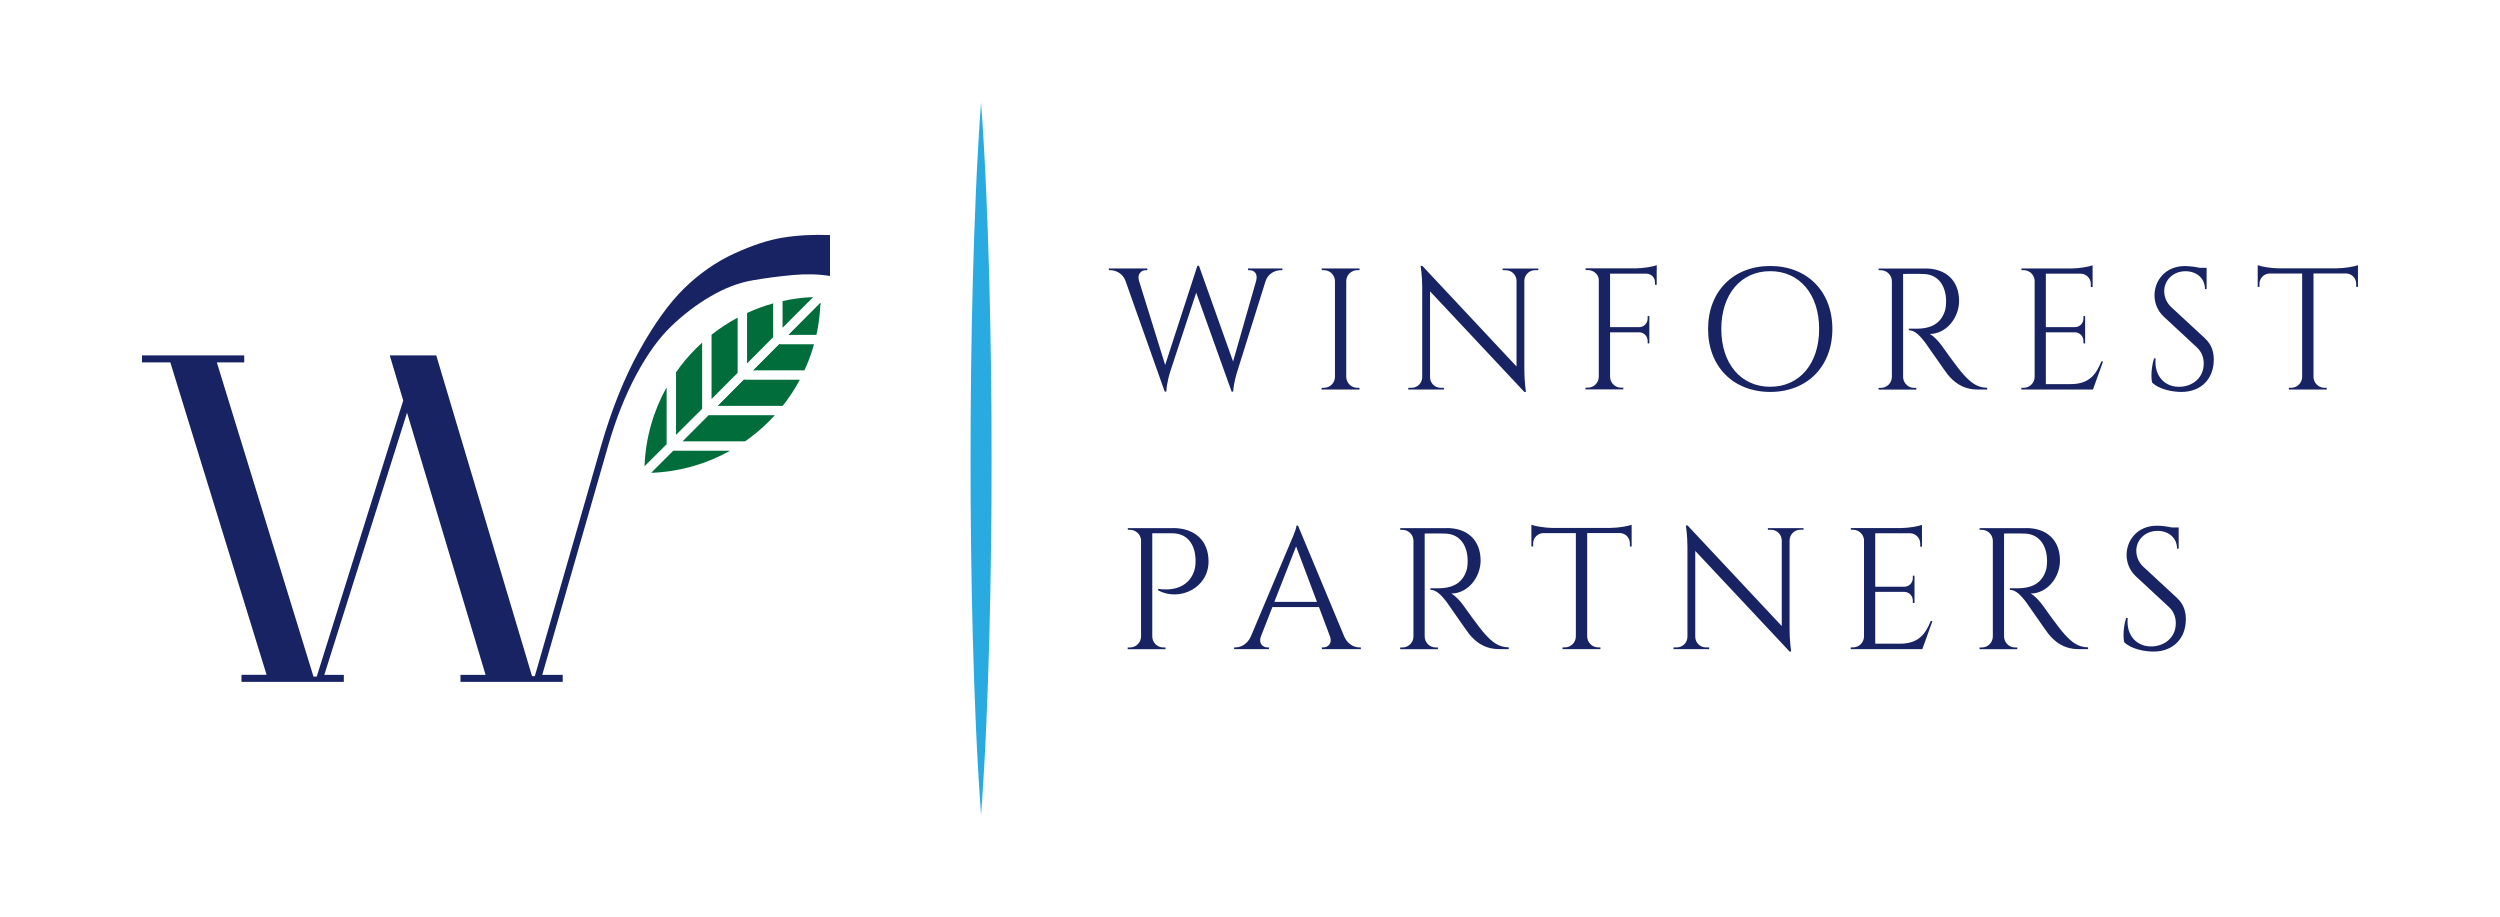 <?xml version="1.0" encoding="UTF-8"?>
<svg id="Layer_1" data-name="Layer 1" xmlns="http://www.w3.org/2000/svg" version="1.1" viewBox="0 0 425.2 155.91">
  <defs>
    <style>
      .cls-1 {
        fill: #006d3b;
      }

      .cls-1, .cls-2, .cls-3 {
        stroke-width: 0px;
      }

      .cls-2 {
        fill: #29aae1;
      }

      .cls-3 {
        fill: #182363;
      }
    </style>
  </defs>
  <g>
    <g>
      <path class="cls-3" d="M41.07,115.96v-1.19h4.27l-16.37-53.13h-4.82v-1.19h17.39v1.19h-4.66l16.44,53.44h.55l14.71-46.96-2.29-7.67h7.91l16.29,54.55h.47l11.31-39.29c1.79-6.17,3.95-11.53,6.48-16.09,2.53-4.56,5.07-8.09,7.63-10.59,2.56-2.5,5.38-4.47,8.46-5.89,3.08-1.42,5.86-2.33,8.34-2.73,2.48-.4,5.14-.54,7.99-.43v6.96c-1.95-.32-4.07-.37-6.36-.16-2.29.21-4.59.51-6.88.91s-4.64,1.29-7.04,2.69c-2.4,1.4-4.64,3.1-6.72,5.1-2.08,2-4.06,4.74-5.93,8.22-1.87,3.48-3.47,7.48-4.78,12.02l-11.23,39.06h3.48v1.19h-17.39v-1.19h4.27l-13.36-44.59-14.07,44.59h3.32v1.19h-17.39Z"/>
      <g>
        <g>
          <g>
            <path class="cls-1" d="M109.62,79.3c.18-4.87,1.53-9.43,3.76-13.43v9.68l-3.76,3.75Z"/>
            <path class="cls-1" d="M119.42,58.27v11.26l-4.44,4.43v-10.64c1.01-1.45,2.14-2.8,3.39-4.05.34-.34.69-.68,1.05-1Z"/>
            <path class="cls-1" d="M125.46,54.02v9.39l-4.44,4.46v-10.94c1.39-1.1,2.87-2.07,4.44-2.91Z"/>
            <polygon class="cls-1" points="126.64 64.59 122.19 69.03 122.11 69.03 126.54 64.59 126.64 64.59"/>
            <path class="cls-1" d="M131.5,51.6v5.75l-4.44,4.46v-8.58c1.42-.66,2.91-1.2,4.44-1.63Z"/>
            <polygon class="cls-1" points="132.7 58.55 128.24 62.99 128.13 62.99 132.56 58.55 132.7 58.55"/>
            <path class="cls-1" d="M138.3,50.53l-5.2,5.22v-4.55c1.68-.37,3.42-.6,5.2-.67Z"/>
            <path class="cls-1" d="M134.15,56.95l5.38-5.4c0,.06,0,.13,0,.2l-5.22,5.2h-.15Z"/>
          </g>
          <g>
            <polygon class="cls-1" points="126.64 64.59 122.19 69.03 122.11 69.03 126.54 64.59 126.64 64.59"/>
            <polygon class="cls-1" points="132.7 58.55 128.24 62.99 128.13 62.99 132.56 58.55 132.7 58.55"/>
            <path class="cls-1" d="M134.15,56.95l5.38-5.4c0,.06,0,.13,0,.2l-5.22,5.2h-.15Z"/>
          </g>
        </g>
        <g>
          <path class="cls-1" d="M110.75,80.42c4.87-.18,9.43-1.53,13.43-3.76h-9.68s-3.75,3.76-3.75,3.76Z"/>
          <path class="cls-1" d="M131.78,70.62h-11.26s-4.43,4.44-4.43,4.44h10.64c1.45-1.01,2.8-2.14,4.05-3.39.34-.34.68-.69,1-1.05Z"/>
          <path class="cls-1" d="M136.03,64.59c-.84,1.57-1.81,3.06-2.91,4.44h-11.02l4.43-4.44h9.49Z"/>
          <path class="cls-1" d="M138.45,58.55c-.43,1.53-.97,3.02-1.63,4.44h-8.69l4.43-4.44h5.89Z"/>
          <path class="cls-1" d="M134.15,56.95l5.38-5.4c0,.06,0,.13,0,.2-.07,1.78-.3,3.52-.67,5.2h-4.7Z"/>
        </g>
      </g>
    </g>
    <path class="cls-2" d="M166.85,17.29c.74,10.11,1.13,20.22,1.41,30.33.26,10.11.39,20.22.39,30.33,0,10.11-.12,20.22-.38,30.33-.28,10.11-.66,20.22-1.41,30.33-.75-10.11-1.13-20.22-1.41-30.33-.26-10.11-.39-20.22-.38-30.33,0-10.11.12-20.22.39-30.33.28-10.11.66-20.22,1.41-30.33Z"/>
  </g>
  <g>
    <path class="cls-3" d="M218.1,45.66v.29h-.26c-.9,0-2.13.52-2.58,1.82l-4.87,15.56s-.6,1.87-.64,3.27h-.28l-6.02-16.82-4.46,13.55s-.57,1.82-.62,3.27h-.28l-6.68-18.86c-.49-1.28-1.68-1.79-2.58-1.79h-.24v-.29h6.54v.29h-.26c-.75,0-1.5.65-1.15,1.81l4.45,14.32,5.48-16.88h.27s5.8,16.28,5.8,16.28l3.94-13.78c.29-1.13-.34-1.75-1.14-1.75h-.26v-.29h5.81Z"/>
    <path class="cls-3" d="M231.23,66.25h-6.44v-.29h.38c1.03,0,1.87-.83,1.88-1.85v-16.32c-.03-1.02-.86-1.84-1.88-1.84h-.37v-.29s6.43,0,6.43,0v.29h-.38c-1.02,0-1.86.82-1.88,1.83v16.33c.02,1.02.85,1.85,1.88,1.85h.37v.29Z"/>
    <path class="cls-3" d="M261.63,45.66v.29h-.55c-.98,0-1.78.78-1.82,1.76v15.2c0,1.9.27,3.75.27,3.75h-.27l-16.04-17.11v14.65c.03.98.83,1.76,1.82,1.76h.54v.29s-6.06,0-6.06,0v-.29h.55c.99,0,1.8-.79,1.82-1.78v-15.28c0-2.01-.27-3.68-.27-3.68h.29l16.02,17.11v-14.59c-.02-.99-.82-1.78-1.82-1.78h-.54v-.29s6.06,0,6.06,0Z"/>
    <path class="cls-3" d="M281.77,45.98v2.46h-.29v-.44c0-.79-.63-1.43-1.42-1.45h-6.22v9.09h4.97c.79-.01,1.42-.66,1.42-1.45v-.43h.29s0,4.65,0,4.65h-.29v-.44c0-.78-.62-1.42-1.39-1.45h-5v7.57c.02,1.02.85,1.85,1.88,1.85h.37v.29s-6.43,0-6.43,0v-.29h.38c1.03,0,1.87-.83,1.88-1.85v-16.47c0-.95-.9-1.69-1.87-1.69h-.37v-.29s8.59,0,8.59,0c1.27-.01,2.96-.31,3.51-.54v.86Z"/>
    <path class="cls-3" d="M311.65,55.95c0,6.42-4.32,10.71-10.57,10.71s-10.57-4.28-10.57-10.71,4.32-10.71,10.57-10.71,10.57,4.28,10.57,10.71ZM309.4,55.95c0-5.9-3.33-9.83-8.32-9.83s-8.32,3.93-8.32,9.83,3.33,9.83,8.32,9.83,8.32-3.93,8.32-9.83Z"/>
    <path class="cls-3" d="M327.45,45.66c3.56,0,5.75,2.1,5.75,5.53,0,2.85-2.17,5.61-5,5.61.63.29,1.54,1.26,2.11,2.07,0,0,2.54,3.62,3.67,4.86,1.18,1.29,2.27,2.21,4,2.22v.3h-1.61c-2.74,0-4.21-1.47-5.13-2.58-.33-.4-3.65-5.22-3.88-5.51-.77-.97-1.63-1.99-2.7-1.99v-.27s.67.01,1.55,0c1.53-.04,3.76-.41,4.59-3.05.13-.41.2-1.12.19-1.76-.07-2.66-1.46-4.36-3.65-4.48-1.5-.08-3.28,0-3.66-.02v17.53c.02,1.02.85,1.85,1.88,1.85h.37v.29s-6.42,0-6.42,0v-.29h.38c1.03,0,1.86-.82,1.88-1.84v-16.32c-.02-1.02-.85-1.85-1.88-1.85h-.37v-.29s7.93,0,7.93,0Z"/>
    <path class="cls-3" d="M355.98,66.25h-12.19v-.29h.38c1.03,0,1.87-.83,1.88-1.85v-16.47c-.1-.95-.9-1.69-1.87-1.69h-.37v-.29s8.59,0,8.59,0c1.27-.01,2.96-.31,3.51-.54v3.71h-.3v-.53c0-.93-.73-1.69-1.65-1.75h-6v9.09h4.97c.79-.01,1.42-.66,1.42-1.45v-.43h.29s0,4.65,0,4.65h-.29v-.44c0-.78-.62-1.42-1.39-1.45h-5v8.81h4.22c3.12,0,4.31-1.61,5.22-3.85h.29l-1.71,4.75Z"/>
    <path class="cls-3" d="M375.04,57.57c1.18,1.09,1.48,2.4,1.48,3.59,0,3.25-2.13,5.5-5.51,5.5-1.44,0-3.82-.41-4.98-1.61-.22-.91-.11-2.78.34-4.1h.26c-.3,3.03,1.62,4.97,4.24,4.83,2.15-.12,3.94-1.59,3.94-3.94,0-1.15-.42-2.06-1.15-2.74l-5.63-5.23c-1.19-1.09-1.59-2.51-1.59-3.65,0-2.48,1.82-4.97,5.17-4.97.77,0,1.74.13,2.52.3h1.17v3.61h-.28c0-1.88-1.48-3.03-3.31-3.03-2.17,0-3.62,1.59-3.62,3.38,0,.77.26,1.85,1.18,2.71l5.78,5.35Z"/>
    <path class="cls-3" d="M397.5,45.63c1.27,0,2.99-.3,3.54-.54v3.7h-.3v-.53c0-.94-.74-1.71-1.68-1.75h-5.58v17.62c.03,1.01.86,1.83,1.88,1.83h.37v.29s-6.44,0-6.44,0v-.29h.38c1.01,0,1.84-.8,1.88-1.8v-17.64h-5.58c-.93.04-1.68.81-1.68,1.75v.52h-.3s0-3.69,0-3.69c.55.23,2.27.53,3.54.54h9.94Z"/>
    <path class="cls-3" d="M199.48,89.81c3.76,0,6.07,2.16,6.07,5.68,0,4.48-4.87,6.87-8.56,4.93v-.28s4.84,1.04,6.16-3.17c.13-.41.21-1.12.19-1.77-.07-2.7-1.46-4.5-3.97-4.5h-3.39v17.57c.02,1.02.85,1.85,1.88,1.85h.37v.29s-6.43,0-6.43,0v-.29h.38c1.03,0,1.87-.83,1.89-1.85v-16.46c-.1-.95-.9-1.7-1.88-1.7h-.37v-.29s7.66,0,7.66,0Z"/>
    <path class="cls-3" d="M228.62,108.26c.59,1.31,1.68,1.85,2.58,1.85h.25v.29h-6.62v-.29h.26c.76,0,1.55-.67,1.12-1.85l-1.88-5.01h-7.92l-1.97,5.03c-.42,1.17.37,1.83,1.12,1.83h.26v.29h-5.92v-.29h.26c.89,0,1.98-.54,2.58-1.85l6.67-15.83s1.09-2.38,1.09-3.03h.27l7.86,18.86ZM223.99,102.37l-3.55-9.44-3.7,9.44h7.25Z"/>
    <path class="cls-3" d="M246.07,89.81c3.56,0,5.75,2.1,5.75,5.53,0,2.85-2.17,5.61-5,5.61.63.29,1.54,1.26,2.11,2.07,0,0,2.54,3.62,3.67,4.86,1.18,1.29,2.27,2.21,4,2.22v.3h-1.61c-2.74,0-4.21-1.47-5.13-2.58-.33-.4-3.65-5.22-3.87-5.51-.77-.97-1.63-1.99-2.7-1.99v-.27s.67.01,1.55,0c1.53-.04,3.76-.41,4.59-3.05.13-.41.2-1.12.19-1.76-.07-2.66-1.46-4.36-3.65-4.48-1.5-.08-3.28,0-3.66-.02v17.53c.02,1.02.85,1.85,1.88,1.85h.37v.29s-6.42,0-6.42,0v-.29h.38c1.02,0,1.86-.82,1.88-1.84v-16.32c-.02-1.02-.85-1.85-1.88-1.85h-.37v-.29s7.93,0,7.93,0Z"/>
    <path class="cls-3" d="M273.97,89.78c1.27,0,2.99-.3,3.54-.54v3.7h-.3v-.53c0-.94-.74-1.71-1.68-1.75h-5.58v17.62c.03,1.01.86,1.83,1.88,1.83h.37v.29s-6.44,0-6.44,0v-.29h.38c1.01,0,1.84-.8,1.88-1.8v-17.64h-5.58c-.93.04-1.68.81-1.68,1.75v.52h-.3s0-3.69,0-3.69c.55.23,2.27.53,3.54.54h9.94Z"/>
    <path class="cls-3" d="M306.74,89.81v.29h-.55c-.98,0-1.78.78-1.82,1.76v15.2c0,1.9.27,3.75.27,3.75h-.27l-16.04-17.11v14.65c.03.98.83,1.76,1.82,1.76h.54v.29s-6.06,0-6.06,0v-.29h.55c.99,0,1.8-.79,1.82-1.78v-15.28c0-2.01-.27-3.68-.27-3.68h.29l16.02,17.11v-14.59c-.02-.99-.82-1.78-1.82-1.78h-.54v-.29s6.06,0,6.06,0Z"/>
    <path class="cls-3" d="M326.96,110.4h-12.19v-.29h.38c1.03,0,1.87-.83,1.88-1.85v-16.47c-.1-.95-.9-1.69-1.87-1.69h-.37v-.29s8.59,0,8.59,0c1.27-.01,2.96-.31,3.51-.54v3.71h-.3v-.53c0-.93-.73-1.69-1.65-1.75h-6v9.09h4.97c.79-.01,1.42-.66,1.42-1.45v-.43h.29s0,4.65,0,4.65h-.29v-.44c0-.78-.62-1.42-1.39-1.45h-5v8.81h4.22c3.12,0,4.31-1.61,5.22-3.85h.29l-1.71,4.75Z"/>
    <path class="cls-3" d="M344.61,89.81c3.56,0,5.75,2.1,5.75,5.53,0,2.85-2.17,5.61-5,5.61.63.29,1.54,1.26,2.11,2.07,0,0,2.54,3.62,3.67,4.86,1.18,1.29,2.27,2.21,4,2.22v.3h-1.61c-2.74,0-4.21-1.47-5.13-2.58-.33-.4-3.65-5.22-3.87-5.51-.77-.97-1.63-1.99-2.7-1.99v-.27s.67.01,1.55,0c1.53-.04,3.76-.41,4.59-3.05.13-.41.2-1.12.19-1.76-.07-2.66-1.46-4.36-3.65-4.48-1.5-.08-3.28,0-3.66-.02v17.53c.02,1.02.85,1.85,1.88,1.85h.37v.29s-6.42,0-6.42,0v-.29h.38c1.02,0,1.86-.82,1.88-1.84v-16.32c-.02-1.02-.85-1.85-1.88-1.85h-.37v-.29s7.93,0,7.93,0Z"/>
    <path class="cls-3" d="M370.29,101.73c1.18,1.09,1.48,2.4,1.48,3.59,0,3.25-2.13,5.5-5.51,5.5-1.44,0-3.82-.41-4.98-1.61-.22-.91-.11-2.78.34-4.1h.26c-.3,3.03,1.62,4.97,4.24,4.83,2.15-.12,3.94-1.59,3.94-3.94,0-1.15-.42-2.06-1.15-2.74l-5.63-5.23c-1.19-1.09-1.59-2.51-1.59-3.65,0-2.48,1.82-4.97,5.17-4.97.77,0,1.74.13,2.52.3h1.17v3.61h-.28c0-1.88-1.48-3.03-3.31-3.03-2.17,0-3.62,1.59-3.62,3.38,0,.77.26,1.85,1.18,2.71l5.78,5.35Z"/>
  </g>
</svg>